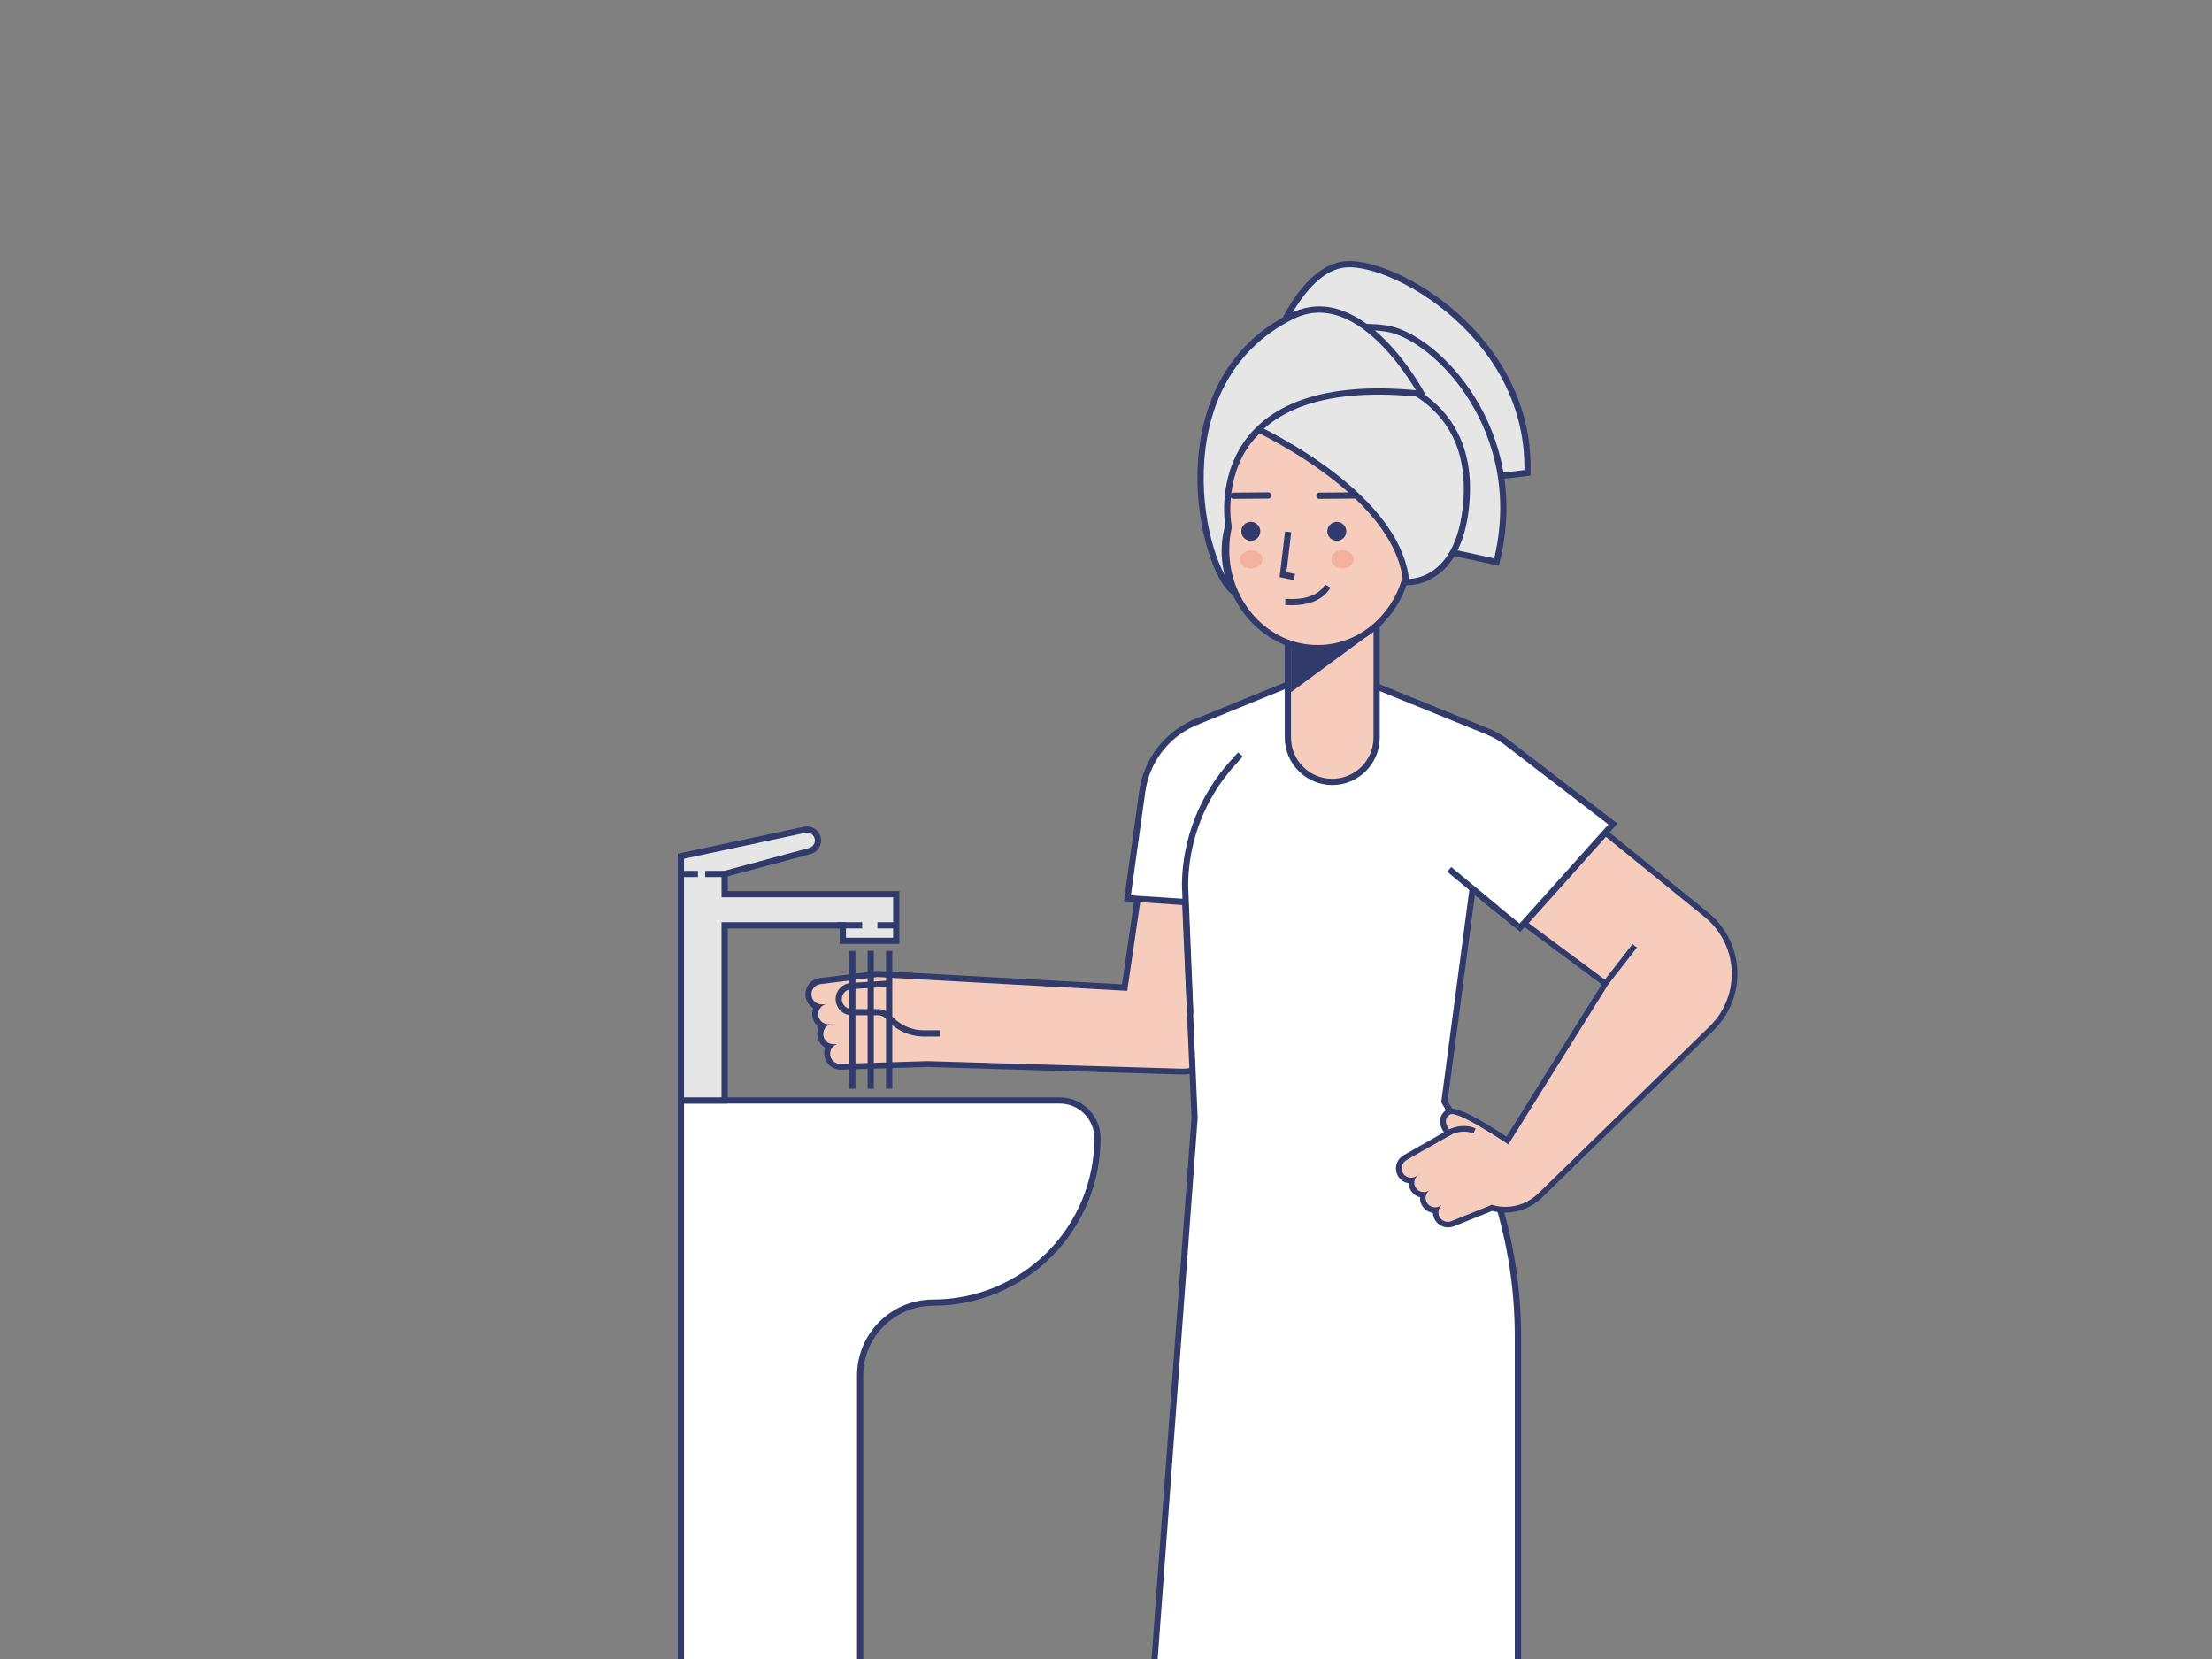 <svg width="800" height="600" viewBox="0 0 800 600" fill="none" xmlns="http://www.w3.org/2000/svg">
<rect x="0" y="0" width="800" height="600" fill="#808080" stroke="none"/>
<g clip-path="url(#clip0_137_3699)">
<path d="M427.55 387.619L335.29 384.869L303.63 385.869H303.57C302.467 385.785 301.427 385.325 300.622 384.566C299.818 383.807 299.298 382.795 299.15 381.699C299.006 380.593 299.253 379.471 299.85 378.529C299.087 378.272 298.399 377.828 297.85 377.239C297.396 376.752 297.049 376.176 296.831 375.548C296.612 374.919 296.527 374.252 296.58 373.589C296.65 372.696 296.976 371.841 297.52 371.129C296.962 370.867 296.46 370.5 296.04 370.049C295.586 369.563 295.238 368.987 295.02 368.358C294.801 367.73 294.716 367.062 294.77 366.399C294.831 365.613 295.093 364.855 295.53 364.199C294.843 363.975 294.215 363.598 293.695 363.095C293.176 362.593 292.777 361.979 292.53 361.299C292.292 360.624 292.207 359.904 292.282 359.192C292.357 358.479 292.589 357.793 292.963 357.182C293.336 356.571 293.841 356.051 294.441 355.659C295.041 355.268 295.72 355.015 296.43 354.919L317.2 352.319L406.6 357.229L413.6 309.369L449.38 314.589L440.11 378.109H439.98C439.303 380.811 437.747 383.211 435.556 384.93C433.366 386.65 430.665 387.593 427.88 387.609L427.55 387.619Z" fill="#F6CCBD"/>
<path d="M414.6 310.68L448.16 315.58L439.22 376.86H439.14C438.736 379.544 437.382 381.994 435.325 383.765C433.268 385.535 430.644 386.51 427.93 386.51H427.59L335.33 383.76L303.66 384.76C302.827 384.706 302.037 384.37 301.421 383.807C300.805 383.243 300.399 382.487 300.271 381.662C300.143 380.837 300.3 379.992 300.716 379.269C301.132 378.545 301.783 377.985 302.56 377.68V377.55L301.89 377.64C301.73 377.651 301.57 377.651 301.41 377.64C300.9 377.64 300.396 377.533 299.929 377.327C299.462 377.121 299.043 376.821 298.698 376.445C298.353 376.069 298.09 375.626 297.925 375.143C297.76 374.66 297.697 374.149 297.74 373.64C297.826 372.787 298.201 371.988 298.803 371.377C299.405 370.766 300.198 370.379 301.05 370.28L301.43 370.23L300.09 370.41C299.541 370.484 298.982 370.432 298.455 370.259C297.929 370.086 297.448 369.797 297.049 369.412C296.65 369.028 296.343 368.558 296.151 368.038C295.959 367.519 295.887 366.962 295.94 366.41C296.026 365.557 296.401 364.758 297.003 364.147C297.605 363.536 298.398 363.149 299.25 363.05L300.3 362.91L297.74 363.25C297.57 363.261 297.4 363.261 297.23 363.25C296.461 363.262 295.707 363.036 295.072 362.603C294.436 362.17 293.95 361.551 293.68 360.83C293.495 360.311 293.428 359.758 293.485 359.21C293.542 358.661 293.72 358.133 294.008 357.663C294.296 357.193 294.685 356.793 295.148 356.494C295.61 356.194 296.134 356.001 296.68 355.93L317.35 353.35L407.68 358.35L414.68 310.59M412.78 308.04L412.46 310.27L405.79 356L317.52 351.15H317.32H317.12L296.45 353.73C295.572 353.845 294.732 354.155 293.989 354.636C293.246 355.118 292.621 355.759 292.158 356.513C291.695 357.268 291.406 358.116 291.313 358.996C291.22 359.876 291.325 360.766 291.62 361.6C292.083 362.859 292.966 363.918 294.12 364.6C293.928 365.111 293.81 365.646 293.77 366.19C293.691 367.183 293.862 368.18 294.27 369.089C294.677 369.997 295.306 370.789 296.1 371.39C295.803 372.019 295.623 372.697 295.57 373.39C295.484 374.492 295.707 375.597 296.214 376.579C296.721 377.561 297.492 378.383 298.44 378.95C298.113 379.842 298.007 380.799 298.13 381.74C298.321 383.09 298.966 384.334 299.958 385.268C300.951 386.203 302.231 386.771 303.59 386.88H303.83L335.43 385.88L427.62 388.63H428.03C430.891 388.614 433.675 387.701 435.991 386.02C438.306 384.339 440.037 381.976 440.94 379.26H441.21L441.54 377.03L450.48 315.75L450.81 313.52L448.58 313.2L415.02 308.3L412.79 307.98L412.78 308.04Z" fill="#313B6B"/>
<path d="M533.92 823.48C526.583 822.674 519.704 819.517 514.31 814.48C510.943 811.454 506.725 809.54 502.23 809L493.23 807.84V806.84H493L492.88 797.96L483.73 532.78L432.73 795.2L430.73 806.84H428.73C421.503 806.886 414.555 809.641 409.26 814.56C403.908 819.538 397.102 822.671 389.84 823.5L397.14 817.41C401.343 813.895 404.776 809.55 407.222 804.648C409.669 799.746 411.078 794.391 411.36 788.92L437.11 411.52H517.71L543.37 487.62L518.23 788.27C517.731 794.418 518.666 800.598 520.96 806.324C523.253 812.05 526.844 817.166 531.45 821.27L533.92 823.48Z" fill="#F6CCBD"/>
<path d="M517 412.61L542.33 487.72L517.11 788.18C516.602 794.406 517.523 800.667 519.804 806.483C522.085 812.3 525.664 817.518 530.27 821.74C524.597 820.441 519.361 817.683 515.08 813.74V813.74C511.562 810.568 507.152 808.56 502.45 807.99L494.45 806.99V805.83H494.29L494.18 798.01L485.37 542.73L484.69 522.97L480.92 542.38L431.62 794.94V795L429.81 805.68H428.81C421.303 805.721 414.085 808.576 408.58 813.68C404.426 817.527 399.365 820.258 393.87 821.62L397.93 818.23C402.241 814.622 405.762 810.164 408.274 805.135C410.786 800.106 412.235 794.613 412.53 789L438.21 412.63H517M518.62 410.38H436.11L410.29 788.82C410.023 794.137 408.658 799.341 406.281 804.105C403.905 808.869 400.568 813.089 396.48 816.5L386.35 825L389.78 824.65C397.366 823.83 404.485 820.587 410.08 815.4C415.166 810.669 421.844 808.02 428.79 807.98H431.71L433.84 795.43L483 542.65L491.81 797.93L491.95 807.93H492.16V808.83L502.08 810.11C506.323 810.63 510.305 812.438 513.49 815.29L513.55 815.35C519.146 820.536 526.265 823.78 533.85 824.6L537.28 824.95L532.2 820.44C527.713 816.459 524.216 811.486 521.988 805.917C519.759 800.349 518.859 794.337 519.36 788.36L544.57 487.43L518.57 410.35L518.62 410.38ZM537.28 825C537.28 825.62 537.48 825.82 537.66 825.82C538.01 825.82 538.33 825.1 537.28 825ZM386.35 825C385.35 825.11 385.62 825.82 385.97 825.82C386.16 825.82 386.35 825.61 386.35 825Z" fill="#313B6B"/>
<path d="M413.55 654.64L432.05 404.27L428.65 326.27L407.76 324.87L413.11 286.41C413.84 281.041 415.921 275.945 419.159 271.601C422.396 267.256 426.684 263.805 431.62 261.57L432.5 261.2L466.18 247.51L466.7 247.97C470.611 251.418 475.631 253.348 480.846 253.406C486.06 253.465 491.122 251.649 495.11 248.29L496.03 247.51L537.77 264.51C540.823 265.741 543.671 267.427 546.22 269.51L583.36 298L549.7 335.5L532.57 321.64L522.4 398.42L539.28 427.3V427.4C545.705 445.34 548.993 464.253 549 483.31V657.48L413.55 654.64Z" fill="white"/>
<path d="M496.25 248.81L537.36 265.52C540.309 266.72 543.06 268.358 545.52 270.38L581.71 298.18L549.58 334L531.72 319.5L521.24 398.65L538.24 427.77C544.594 445.594 547.841 464.377 547.84 483.3V656.3L414.74 653.51L433.16 404.25L429.71 325.18L409 323.83L414.19 286.56C414.873 281.37 416.872 276.441 419.996 272.24C423.12 268.04 427.266 264.708 432.04 262.56L432.89 262.2L465.89 248.77C470.004 252.397 475.283 254.426 480.767 254.489C486.251 254.551 491.575 252.642 495.77 249.11L496.17 248.77M466.33 246.16L465.04 246.68L432.04 260.11L431.13 260.5C426.022 262.821 421.587 266.402 418.241 270.905C414.895 275.409 412.747 280.689 412 286.25L406.81 323.52L406.48 325.91L408.89 326.07L427.57 327.32L430.93 404.24L412.52 653.38L412.35 655.75H414.72L547.82 658.54H550.12V483.31C550.13 464.12 546.835 445.072 540.38 427L540.31 426.8L540.2 426.62L523.56 398.16L533.41 323.75L548.15 335.67L549.81 337.01L551.24 335.42L583.38 299.65L585 297.84L583.07 296.36L546.91 268.58C544.284 266.425 541.347 264.679 538.2 263.4L497.1 246.72L495.84 246.21L494.84 247.09L494.44 247.43C490.657 250.614 485.857 252.334 480.912 252.277C475.968 252.22 471.209 250.39 467.5 247.12L466.5 246.2L466.33 246.16Z" fill="#313B6B"/>
<path d="M523.68 442.87C522.9 442.87 522.134 442.665 521.458 442.275C520.782 441.885 520.221 441.325 519.83 440.65C519.308 439.743 519.127 438.679 519.32 437.65H519C518.343 437.655 517.694 437.512 517.1 437.232C516.506 436.951 515.983 436.54 515.57 436.03C515.167 435.532 514.877 434.951 514.72 434.33C514.563 433.708 514.542 433.06 514.66 432.43C514.66 432.33 514.66 432.23 514.73 432.13C514.104 432.111 513.49 431.957 512.93 431.679C512.369 431.401 511.874 431.006 511.48 430.52C511.08 430.024 510.791 429.447 510.634 428.829C510.477 428.212 510.455 427.567 510.57 426.94H510.31C509.475 426.945 508.656 426.712 507.948 426.27C507.24 425.827 506.672 425.193 506.31 424.44C505.832 423.41 505.76 422.238 506.108 421.157C506.457 420.076 507.2 419.167 508.19 418.61L514.39 415.04C514.509 414.975 514.633 414.918 514.76 414.87L523.76 409.78C522.87 408.7 521.71 406.89 521.9 405.08C521.977 404.474 522.199 403.896 522.547 403.395C522.895 402.893 523.359 402.483 523.9 402.2C524.264 401.99 524.68 401.886 525.1 401.9C529.1 401.9 541.54 410.01 545.22 412.47L580.71 355.7L551.36 334L580.69 301.25L617 330.75C620 333.153 622.464 336.157 624.233 339.57C626.002 342.983 627.036 346.728 627.27 350.565C627.504 354.402 626.931 358.245 625.59 361.847C624.248 365.45 622.167 368.731 619.48 371.48L557.12 432.3C553.741 435.601 549.214 437.465 544.49 437.5C542.95 437.502 541.416 437.296 539.93 436.89L539.64 436.81L525.11 442.63C524.65 442.787 524.167 442.869 523.68 442.87V442.87Z" fill="#F6CCBD"/>
<path d="M580.8 302.66L616.36 331.53C619.251 333.844 621.625 336.737 623.329 340.024C625.034 343.312 626.03 346.919 626.256 350.615C626.481 354.311 625.929 358.013 624.636 361.483C623.344 364.952 621.339 368.113 618.75 370.76L556.4 431.57C553.216 434.695 548.941 436.456 544.48 436.48C543.03 436.48 541.588 436.285 540.19 435.9L539.59 435.72L524.73 441.72C524.388 441.833 524.03 441.89 523.67 441.89C522.982 441.901 522.307 441.704 521.734 441.323C521.161 440.943 520.717 440.398 520.46 439.76C520.204 439.122 520.147 438.421 520.296 437.75C520.446 437.078 520.796 436.468 521.3 436L521.24 435.9L520.79 436.16C520.242 436.474 519.622 436.64 518.99 436.64C518.485 436.645 517.986 436.536 517.528 436.322C517.071 436.107 516.669 435.792 516.35 435.4C516.041 435.016 515.82 434.57 515.699 434.092C515.579 433.614 515.564 433.116 515.654 432.632C515.744 432.148 515.938 431.689 516.222 431.286C516.506 430.884 516.874 430.547 517.3 430.3L517.7 430.07L516.7 430.64C516.152 430.954 515.532 431.12 514.9 431.12C514.395 431.125 513.895 431.016 513.438 430.801C512.981 430.587 512.579 430.272 512.26 429.88C511.951 429.497 511.729 429.051 511.608 428.574C511.487 428.096 511.47 427.599 511.56 427.114C511.649 426.63 511.842 426.171 512.125 425.768C512.408 425.365 512.775 425.028 513.2 424.78L514.2 424.23L513.25 424.78L512.04 425.48C511.526 425.776 510.943 425.931 510.35 425.93C509.708 425.931 509.079 425.752 508.534 425.412C507.99 425.073 507.552 424.587 507.27 424.01C506.908 423.211 506.859 422.305 507.133 421.472C507.407 420.638 507.984 419.938 508.75 419.51L510.67 418.4L514.95 415.94C515.064 415.88 515.18 415.827 515.3 415.78L525.42 410.05C525.42 410.05 520.57 405.45 524.42 403.05C524.625 402.94 524.857 402.888 525.09 402.9C529.29 402.9 545.52 413.9 545.52 413.9L582 355.46L552.86 333.85L580.79 302.66M580.57 299.85L579.27 301.3L551.35 332.5L549.86 334.17L551.66 335.5L579.28 356L544.84 411.08C539.68 407.64 529 400.9 525 400.9C524.393 400.886 523.794 401.042 523.27 401.35C522.603 401.72 522.035 402.245 521.612 402.88C521.189 403.515 520.924 404.242 520.84 405C520.766 406.61 521.25 408.196 522.21 409.49L514.35 414C514.189 414.063 514.032 414.136 513.88 414.22L509.65 416.66H509.6L507.68 417.77C506.466 418.455 505.556 419.574 505.131 420.901C504.707 422.229 504.799 423.668 505.39 424.93C505.774 425.725 506.346 426.414 507.057 426.937C507.768 427.46 508.597 427.801 509.47 427.93C509.509 429.116 509.934 430.257 510.68 431.18C511.416 432.091 512.432 432.734 513.57 433.01C513.507 434.342 513.934 435.651 514.77 436.69C515.633 437.762 516.876 438.461 518.24 438.64C518.268 439.53 518.516 440.399 518.96 441.17C519.44 442 520.13 442.689 520.96 443.168C521.79 443.647 522.732 443.899 523.69 443.9C524.267 443.901 524.841 443.81 525.39 443.63H525.45H525.51L539.72 437.94C541.281 438.365 542.892 438.58 544.51 438.58C549.505 438.515 554.28 436.515 557.83 433L620.18 372.19C622.976 369.341 625.144 365.938 626.543 362.199C627.942 358.461 628.541 354.47 628.301 350.486C628.062 346.501 626.99 342.611 625.153 339.067C623.317 335.523 620.757 332.403 617.64 329.91L582.09 301.05L580.58 299.83L580.57 299.85Z" fill="#313B6B"/>
<path d="M580.8 355.461L591.23 342.061" stroke="#313B6B" stroke-width="2.038" stroke-miterlimit="10"/>
<path d="M541.29 328.69L524.15 314.42" stroke="#313B6B" stroke-width="2.25" stroke-miterlimit="10"/>
<path d="M448.63 272.869L445.77 275.999C434.868 288.08 428.755 303.727 428.58 319.999L430.49 366.599" stroke="#313B6B" stroke-width="2.25" stroke-miterlimit="10"/>
<path d="M523.28 410.001C523.28 410.001 528.12 406.861 533.28 409.001Z" fill="#F6CCBD"/>
<path d="M523.28 410.001C523.28 410.001 528.12 406.861 533.28 409.001" stroke="#313B6B" stroke-width="2.038" stroke-miterlimit="10"/>
<path d="M458.65 129.9C458.65 129.9 469.12 96.76 486.9 95.57C504.68 94.38 553.8 122.14 552.41 171.01L521.41 174.69L509.59 177.16C509.59 177.16 514.49 145.78 458.65 129.9Z" fill="#E6E6E6" stroke="#313B6B" stroke-width="2.25" stroke-miterlimit="10"/>
<path d="M477.46 123.68C477.46 123.68 483.8 116.17 501.46 118.84C519.12 121.51 553.15 155.84 541.22 203.29L510.48 196.56L498.41 196.42C498.41 196.42 528.54 151.26 477.46 123.68Z" fill="#E6E6E6" stroke="#313B6B" stroke-width="2.25" stroke-miterlimit="10"/>
<path d="M481.83 282.8C477.591 282.784 473.531 281.094 470.534 278.097C467.537 275.099 465.846 271.039 465.83 266.8V218.07H497.92V266.75C497.919 268.861 497.501 270.951 496.692 272.9C495.882 274.849 494.696 276.62 493.202 278.111C491.708 279.601 489.934 280.783 487.983 281.587C486.031 282.392 483.941 282.804 481.83 282.8Z" fill="#F6CCBD"/>
<path d="M496.75 219.199V266.749C496.75 270.706 495.178 274.501 492.38 277.299C489.582 280.097 485.787 281.669 481.83 281.669C477.873 281.669 474.078 280.097 471.28 277.299C468.482 274.501 466.91 270.706 466.91 266.749V219.199H496.75ZM499 216.949H464.66V266.749C464.66 271.303 466.469 275.67 469.689 278.89C472.909 282.11 477.276 283.919 481.83 283.919C486.384 283.919 490.751 282.11 493.971 278.89C497.191 275.67 499 271.303 499 266.749V216.949Z" fill="#313B6B"/>
<path d="M499.86 226.119L466.91 250.339V226.119H499.86Z" fill="#313B6B"/>
<path d="M442.87 149.551C442.87 149.551 426.87 171.381 444.26 189.951L455.74 155.431L442.87 149.551Z" fill="#313B6B"/>
<path d="M476.58 234.411C458.32 234.411 443.47 218.481 443.47 198.891C443.472 196.174 443.763 193.466 444.34 190.811C443.763 188.156 443.472 185.448 443.47 182.731C443.47 163.151 458.32 147.211 476.58 147.211C494.84 147.211 509.69 163.141 509.69 182.731C509.688 185.448 509.397 188.156 508.82 190.811C509.397 193.466 509.688 196.174 509.69 198.891C509.69 218.471 494.83 234.411 476.58 234.411Z" fill="#F6CCBD"/>
<path d="M476.58 148.34C494.25 148.34 508.58 163.74 508.58 182.73C508.578 185.448 508.276 188.158 507.68 190.81C508.276 193.462 508.578 196.172 508.58 198.89C508.58 217.89 494.26 233.28 476.58 233.28C458.9 233.28 444.58 217.88 444.58 198.89C444.582 196.172 444.884 193.462 445.48 190.81C444.884 188.158 444.582 185.448 444.58 182.73C444.58 163.73 458.9 148.34 476.58 148.34M476.58 146.09C457.7 146.09 442.34 162.53 442.34 182.73C442.34 185.445 442.622 188.153 443.18 190.81C442.621 193.467 442.34 196.175 442.34 198.89C442.34 219.09 457.7 235.53 476.58 235.53C495.46 235.53 510.81 219.09 510.81 198.89C510.81 196.175 510.528 193.467 509.97 190.81C510.528 188.153 510.81 185.445 510.81 182.73C510.81 162.53 495.45 146.09 476.58 146.09Z" fill="#313B6B"/>
<path d="M465.88 192.35L464.02 207.85L468.16 208.7" stroke="#313B6B" stroke-width="2.25" stroke-miterlimit="10"/>
<path d="M485.53 205.569C487.772 205.569 489.59 204.105 489.59 202.299C489.59 200.493 487.772 199.029 485.53 199.029C483.288 199.029 481.47 200.493 481.47 202.299C481.47 204.105 483.288 205.569 485.53 205.569Z" fill="#F4B19D"/>
<path d="M452.52 205.569C454.762 205.569 456.58 204.105 456.58 202.299C456.58 200.493 454.762 199.029 452.52 199.029C450.278 199.029 448.46 200.493 448.46 202.299C448.46 204.105 450.278 205.569 452.52 205.569Z" fill="#F4B19D"/>
<path d="M497.77 182.33C497.77 182.33 501.02 191.97 502.52 195.69C502.52 195.69 508.02 187.07 513.27 187.24C518.52 187.41 497.77 182.33 497.77 182.33Z" fill="#313B6B"/>
<path d="M446.08 179.289L458.65 179.199" stroke="#313B6B" stroke-width="2.25" stroke-linecap="round" stroke-linejoin="round"/>
<path d="M477.18 179.289L489.75 179.199" stroke="#313B6B" stroke-width="2.25" stroke-linecap="round" stroke-linejoin="round"/>
<path d="M452.37 195.59C454.264 195.59 455.8 194.055 455.8 192.16C455.8 190.266 454.264 188.73 452.37 188.73C450.476 188.73 448.94 190.266 448.94 192.16C448.94 194.055 450.476 195.59 452.37 195.59Z" fill="#313B6B"/>
<path d="M483.47 195.59C485.364 195.59 486.9 194.055 486.9 192.16C486.9 190.266 485.364 188.73 483.47 188.73C481.576 188.73 480.04 190.266 480.04 192.16C480.04 194.055 481.576 195.59 483.47 195.59Z" fill="#313B6B"/>
<path d="M512.56 210.501C518.895 210.501 524.03 205.365 524.03 199.031C524.03 192.696 518.895 187.561 512.56 187.561C506.225 187.561 501.09 192.696 501.09 199.031C501.09 205.365 506.225 210.501 512.56 210.501Z" fill="#F6CCBD"/>
<path d="M515.56 193.2C515.56 193.2 508.3 191.28 505.56 198.41" stroke="#313B6B" stroke-width="2.25" stroke-miterlimit="10"/>
<path d="M246.25 398V694.42H311.08V497.5C311.08 490.504 313.859 483.794 318.807 478.847C323.754 473.899 330.464 471.12 337.46 471.12V471.12C353.23 471.12 368.354 464.855 379.505 453.705C390.655 442.554 396.92 427.43 396.92 411.66V411.66C396.925 409.867 396.577 408.091 395.894 406.433C395.211 404.776 394.208 403.269 392.941 402C391.675 400.731 390.171 399.724 388.514 399.038C386.858 398.351 385.083 397.999 383.29 398H246.25Z" fill="white" stroke="#313B6B" stroke-width="2.25" stroke-miterlimit="10"/>
<path d="M262.08 323.401V316.071L292.92 307.781C293.757 307.548 294.495 307.05 295.024 306.361C295.553 305.672 295.843 304.829 295.85 303.961C295.842 303.374 295.705 302.796 295.449 302.267C295.193 301.739 294.824 301.274 294.367 300.905C293.911 300.536 293.379 300.271 292.809 300.13C292.24 299.99 291.646 299.976 291.07 300.091L246.25 309.671V398.001H262.08V334.651H304.82V340.261H324.14V323.401H262.08Z" fill="#E6E6E6" stroke="#313B6B" stroke-width="2.25" stroke-miterlimit="10"/>
<path d="M262.08 316.08H255.04" stroke="#313B6B" stroke-width="2.25" stroke-miterlimit="10"/>
<path d="M252.42 316.08H246.25" stroke="#313B6B" stroke-width="2.25" stroke-miterlimit="10"/>
<path d="M321.5 355.74L307.76 356.62C306.56 356.697 305.434 357.227 304.611 358.104C303.788 358.981 303.33 360.138 303.33 361.34C303.33 362.595 303.828 363.798 304.715 364.685C305.602 365.572 306.805 366.07 308.06 366.07H317.64C318.327 366.07 319.006 366.219 319.629 366.507C320.252 366.796 320.806 367.216 321.25 367.74V367.74C322.844 369.618 324.826 371.127 327.06 372.163C329.295 373.199 331.727 373.737 334.19 373.74H339.83" fill="#F6CCBD"/>
<path d="M321.5 355.74L307.76 356.62C306.56 356.697 305.434 357.227 304.611 358.104C303.788 358.981 303.33 360.138 303.33 361.34C303.33 362.595 303.828 363.798 304.715 364.685C305.602 365.572 306.805 366.07 308.06 366.07H317.64C318.327 366.07 319.006 366.219 319.629 366.507C320.252 366.796 320.806 367.216 321.25 367.74V367.74C322.844 369.618 324.826 371.127 327.06 372.163C329.295 373.199 331.727 373.737 334.19 373.74H339.83" stroke="#313B6B" stroke-width="2.25" stroke-miterlimit="10"/>
<path d="M450 152.791C450.87 153.321 505.33 176.921 508.6 210.491C508.6 210.491 527.87 212.191 530.33 181.641C533.64 140.641 495.42 135.811 495.42 135.811L450 152.791Z" fill="#E6E6E6" stroke="#313B6B" stroke-width="2.25" stroke-miterlimit="10"/>
<path d="M444.26 190.001C444.26 190.001 434.1 134.001 514.13 142.461C514.13 142.461 492.5 101.951 467.41 114.281C418.61 138.281 434.73 206.281 446.46 214.211C442.72 206.701 441.935 198.061 444.26 190.001V190.001Z" fill="#E6E6E6" stroke="#313B6B" stroke-width="2.25" stroke-miterlimit="10"/>
<path d="M464.83 217.689C465.88 217.689 476.16 218.889 480.21 211.939" stroke="#313B6B" stroke-width="2.25" stroke-miterlimit="10"/>
<path d="M308.25 343.9V393.74" stroke="#313B6B" stroke-width="2.25" stroke-miterlimit="10"/>
<path d="M314.91 343.9V393.74" stroke="#313B6B" stroke-width="2.25" stroke-miterlimit="10"/>
<path d="M321.58 343.9V393.74" stroke="#313B6B" stroke-width="2.25" stroke-miterlimit="10"/>
<path d="M302.66 334.65H311.83" stroke="#313B6B" stroke-width="2.25" stroke-miterlimit="10"/>
<path d="M317.33 334.65H324.14" stroke="#313B6B" stroke-width="2.25" stroke-miterlimit="10"/>
</g>
<defs>
<clipPath id="clip0_137_3699">
<rect width="800" height="600" fill="white"/>
</clipPath>
</defs>
</svg>
